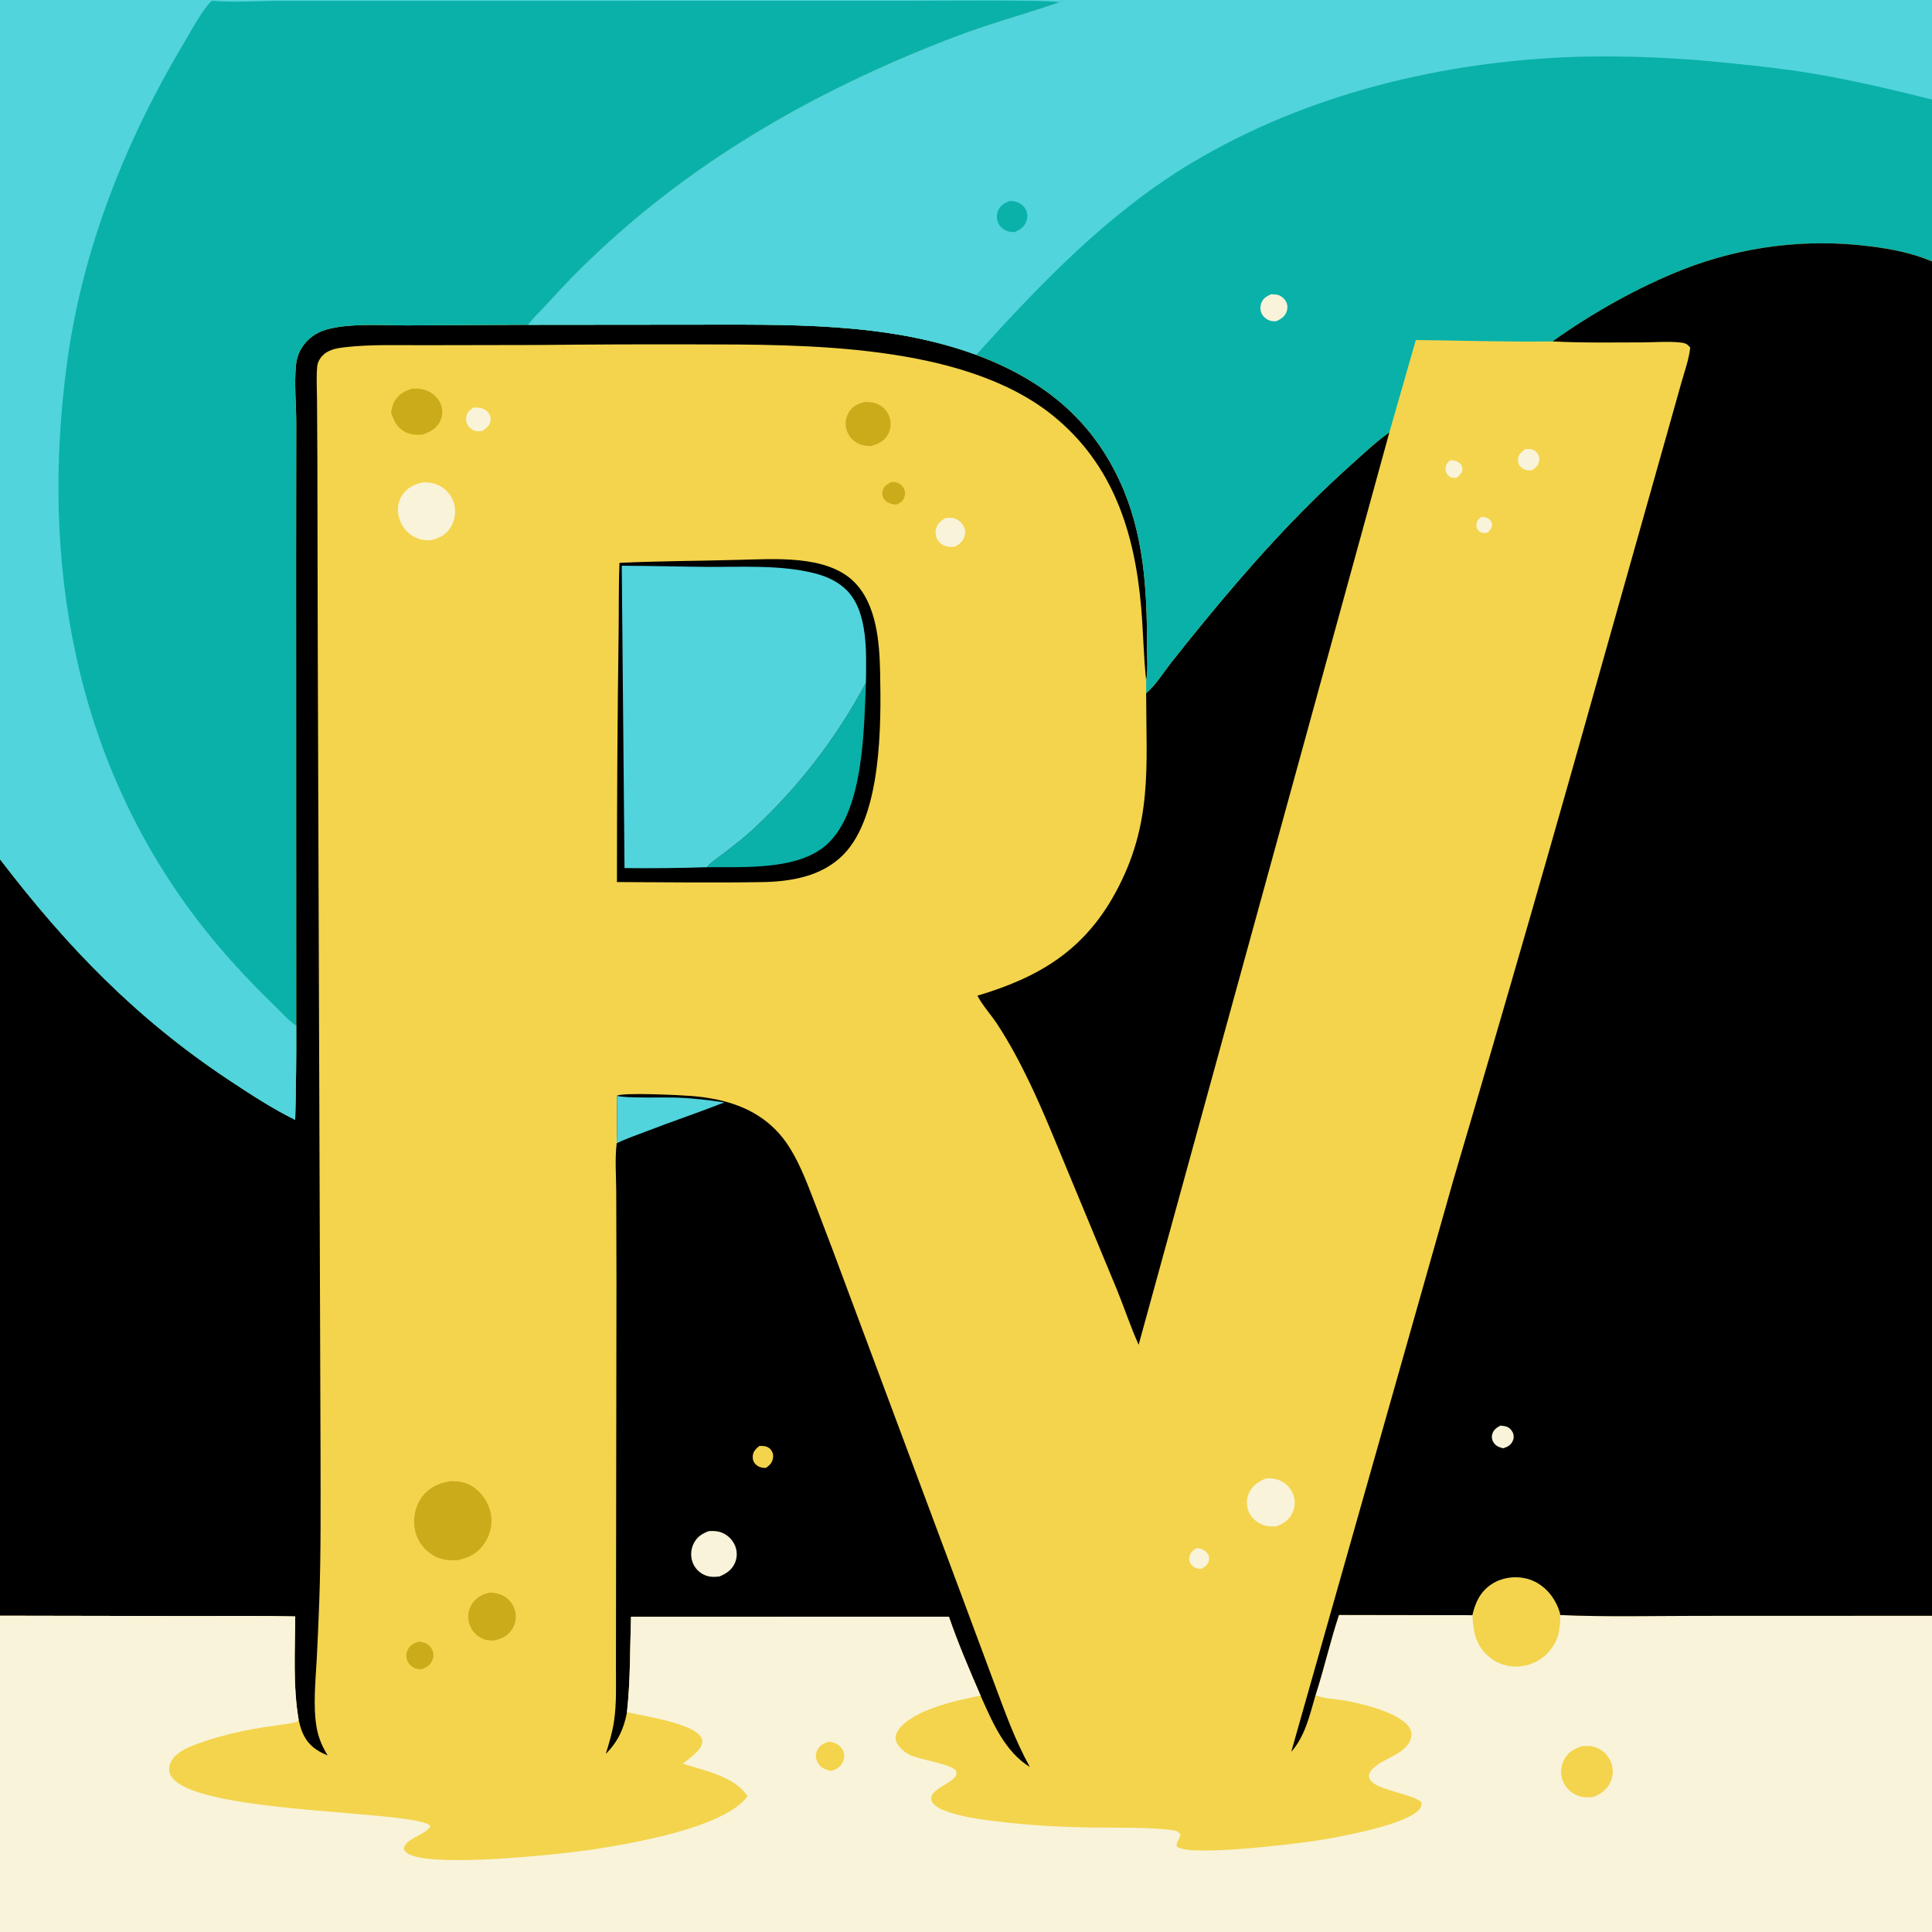 <?xml version="1.0" encoding="utf-8" ?>
<svg xmlns="http://www.w3.org/2000/svg" xmlns:xlink="http://www.w3.org/1999/xlink" width="1024" height="1024">
	<rect width="100%" height="100%" fill="#333333" stroke="none"/>
	<path fill="#F3D44C" d="M0 0L112.34 0L564.608 0L1024 0L1024 52.757L1024 138.601L1024 856.391L1024 1024L0 1024L0 856.353L0 455.395L0 0Z"/>
	<path fill="#F9F3D9" d="M785.084 273.959C786.779 274.063 788.548 274.265 789.763 275.602C790.578 276.499 790.915 277.487 790.754 278.703C790.531 280.398 789.386 281.342 788.198 282.438C786.726 282.62 785.409 282.598 784.153 281.686C783.07 280.899 782.532 279.861 782.497 278.525C782.439 276.329 783.576 275.281 785.084 273.959Z"/>
	<path fill="#F9F3D9" d="M768.475 243.961C770.495 243.972 772.268 244.118 773.809 245.587C774.704 246.44 775.185 247.583 775.094 248.823C774.942 250.892 773.539 251.957 772.087 253.196C770.367 253.41 769.138 253.362 767.734 252.13C766.656 251.184 766.221 250.061 766.169 248.66C766.089 246.474 767.033 245.419 768.475 243.961Z"/>
	<path fill="#F9F3D9" d="M634.457 820.43C636.661 820.902 638.716 821.483 640.054 823.445C640.823 824.573 640.973 825.622 640.76 826.947C640.401 829.177 638.624 830.383 636.859 831.497C636.291 831.509 635.566 831.565 634.999 831.439C633.439 831.09 631.975 830.224 631.103 828.854C630.269 827.543 630.125 825.975 630.555 824.501C631.174 822.381 632.669 821.485 634.457 820.43Z"/>
	<path fill="#F9F3D9" d="M808.407 238.053C809.349 238.005 810.335 237.933 811.274 238.031C812.774 238.189 814.188 239.224 814.997 240.459C815.803 241.689 816.066 243.054 815.765 244.494C815.26 246.909 813.837 248.108 811.814 249.33C811.391 249.343 810.967 249.365 810.545 249.345C808.715 249.257 806.777 248.544 805.612 247.074C804.602 245.8 804.415 244.344 804.669 242.78C805.027 240.57 806.711 239.276 808.407 238.053Z"/>
	<path fill="#CBAB1A" d="M472.163 255.487C473.378 255.447 474.649 255.468 475.799 255.915Q476.083 256.028 476.354 256.168Q476.625 256.308 476.881 256.474Q477.138 256.64 477.377 256.829Q477.616 257.019 477.835 257.231Q478.055 257.443 478.253 257.675Q478.451 257.908 478.626 258.158Q478.8 258.408 478.95 258.675Q479.099 258.941 479.222 259.22C479.851 260.666 479.836 262.277 479.247 263.726C478.392 265.827 476.973 266.552 475.03 267.467C472.679 267.265 470.159 266.705 468.674 264.659C467.742 263.373 467.424 262.045 467.73 260.478C468.254 257.793 470.011 256.874 472.163 255.487Z"/>
	<path fill="#F9F3D9" d="M250.823 216.073C251.918 216.013 253.018 215.944 254.11 216.095C256.035 216.359 257.884 217.441 259.03 219.019C259.97 220.313 260.296 221.862 259.921 223.433C259.342 225.854 257.644 227.097 255.664 228.393C254.546 228.529 253.416 228.623 252.292 228.483C250.695 228.284 249.247 227.155 248.307 225.882C247.159 224.327 246.793 222.51 247.213 220.631C247.716 218.381 248.952 217.277 250.823 216.073Z"/>
	<path fill="#CBAB1A" d="M221.994 870.072C222.988 870.231 224.026 870.376 224.987 870.681C226.728 871.233 228.343 872.86 229.097 874.494Q229.24 874.81 229.349 875.138Q229.459 875.466 229.535 875.804Q229.611 876.142 229.653 876.485Q229.694 876.829 229.701 877.175Q229.707 877.521 229.678 877.867Q229.649 878.212 229.586 878.552Q229.522 878.892 229.425 879.224Q229.327 879.557 229.196 879.877C228.087 882.624 226.146 883.671 223.54 884.78C222.103 884.69 220.579 884.617 219.286 883.919Q218.954 883.741 218.642 883.53Q218.33 883.32 218.04 883.079Q217.751 882.839 217.486 882.571Q217.222 882.303 216.986 882.01Q216.749 881.717 216.543 881.402Q216.337 881.086 216.164 880.752Q215.99 880.418 215.851 880.069Q215.711 879.719 215.607 879.357Q215.512 879.012 215.452 878.659Q215.393 878.306 215.37 877.949Q215.348 877.592 215.362 877.234Q215.377 876.877 215.428 876.523Q215.479 876.169 215.566 875.822Q215.654 875.475 215.777 875.138Q215.899 874.802 216.056 874.481Q216.213 874.159 216.402 873.855C217.665 871.794 219.743 870.712 221.994 870.072Z"/>
	<path fill="#F9F3D9" d="M501.006 274.571C502.296 274.457 503.641 274.311 504.929 274.53C507.153 274.908 509.331 276.501 510.5 278.409C511.55 280.121 511.814 282.091 511.299 284.03C510.575 286.757 508.57 288.408 506.23 289.76C505.168 289.889 504.199 289.916 503.13 289.808C500.809 289.573 498.787 288.666 497.344 286.768C495.969 284.96 495.594 282.734 496.072 280.535C496.714 277.582 498.546 276.089 501.006 274.571Z"/>
	<path fill="#CBAB1A" d="M458.419 213.073C460.925 212.937 463.328 213.285 465.606 214.394Q466.133 214.648 466.63 214.954Q467.128 215.26 467.591 215.616Q468.055 215.972 468.479 216.374Q468.904 216.775 469.285 217.219Q469.665 217.662 469.999 218.142Q470.332 218.622 470.614 219.133Q470.896 219.645 471.124 220.183Q471.352 220.721 471.524 221.28Q471.696 221.824 471.813 222.382Q471.931 222.94 471.992 223.507Q472.054 224.073 472.06 224.644Q472.065 225.214 472.015 225.782Q471.964 226.35 471.858 226.91Q471.752 227.47 471.591 228.017Q471.43 228.564 471.215 229.093Q471.001 229.621 470.736 230.126C468.707 233.9 465.613 235.217 461.698 236.409C459.14 236.431 456.976 236.167 454.668 234.989Q454.112 234.71 453.589 234.373Q453.066 234.036 452.582 233.645Q452.098 233.255 451.658 232.815Q451.218 232.375 450.827 231.891Q450.436 231.407 450.098 230.884Q449.761 230.362 449.481 229.806Q449.201 229.25 448.982 228.668Q448.762 228.086 448.606 227.484Q448.455 226.907 448.363 226.318Q448.272 225.728 448.241 225.132Q448.211 224.537 448.242 223.941Q448.273 223.345 448.364 222.756Q448.456 222.167 448.608 221.59Q448.759 221.013 448.969 220.455Q449.179 219.896 449.445 219.363Q449.712 218.829 450.031 218.325C452.04 215.204 454.906 213.841 458.419 213.073Z"/>
	<path fill="#CBAB1A" d="M259.99 844.081C262.464 844.335 264.675 844.632 266.88 845.854Q267.447 846.163 267.978 846.53Q268.509 846.896 269 847.316Q269.491 847.735 269.935 848.204Q270.379 848.672 270.773 849.183Q271.167 849.695 271.505 850.245Q271.843 850.795 272.123 851.377Q272.402 851.959 272.62 852.566Q272.837 853.174 272.991 853.801Q273.149 854.414 273.243 855.039Q273.337 855.665 273.368 856.297Q273.398 856.929 273.364 857.56Q273.329 858.192 273.231 858.817Q273.132 859.442 272.971 860.053Q272.809 860.665 272.586 861.257Q272.363 861.849 272.081 862.415Q271.799 862.981 271.461 863.516C269.074 867.237 265.869 868.54 261.721 869.523C259.02 869.617 256.745 869.243 254.401 867.825Q253.845 867.495 253.325 867.11Q252.805 866.725 252.326 866.289Q251.848 865.853 251.417 865.371Q250.985 864.889 250.605 864.366Q250.224 863.843 249.899 863.283Q249.574 862.724 249.307 862.135Q249.04 861.545 248.835 860.932Q248.629 860.318 248.487 859.687Q248.343 859.062 248.264 858.426Q248.185 857.79 248.172 857.15Q248.158 856.509 248.211 855.87Q248.264 855.231 248.382 854.602Q248.501 853.972 248.683 853.357Q248.866 852.743 249.111 852.151Q249.356 851.558 249.66 850.994Q249.965 850.43 250.326 849.901C252.701 846.398 255.95 844.875 259.99 844.081Z"/>
	<path fill="#F9F3D9" d="M671.202 783.54C673.743 783.467 675.916 783.608 678.275 784.639Q678.884 784.899 679.464 785.218Q680.043 785.537 680.589 785.913Q681.134 786.288 681.638 786.716Q682.143 787.144 682.603 787.62Q683.063 788.097 683.473 788.616Q683.883 789.136 684.239 789.694Q684.595 790.252 684.893 790.843Q685.192 791.434 685.43 792.051Q685.658 792.66 685.823 793.29Q685.987 793.919 686.086 794.562Q686.185 795.205 686.217 795.855Q686.25 796.505 686.215 797.155Q686.18 797.804 686.079 798.447Q685.978 799.09 685.811 799.719Q685.645 800.348 685.414 800.956Q685.184 801.564 684.892 802.146C683.113 805.709 680.142 807.736 676.47 809.001C673.991 809.09 671.696 809.127 669.343 808.22C666.039 806.947 663.25 804.509 661.838 801.227Q661.59 800.637 661.404 800.025Q661.218 799.413 661.096 798.785Q660.974 798.157 660.919 797.52Q660.863 796.882 660.873 796.242Q660.884 795.603 660.96 794.968Q661.037 794.332 661.179 793.709Q661.321 793.085 661.527 792.479Q661.733 791.873 662 791.292C663.878 787.164 667.11 785.102 671.202 783.54Z"/>
	<path fill="#CBAB1A" d="M218.367 206.03C221.516 205.911 224.183 206.009 227.071 207.401C230.194 208.907 232.72 211.477 233.839 214.794Q234.019 215.329 234.144 215.88Q234.269 216.43 234.337 216.991Q234.405 217.551 234.417 218.116Q234.428 218.68 234.382 219.243Q234.336 219.806 234.233 220.361Q234.131 220.916 233.972 221.458Q233.814 222 233.602 222.523Q233.389 223.046 233.125 223.545C231.166 227.299 227.719 229.057 223.88 230.357C220.606 230.574 217.512 230.42 214.551 228.857C210.29 226.608 208.596 222.762 207.245 218.414C207.615 216.694 208.027 214.919 208.786 213.323C210.762 209.166 214.153 207.354 218.367 206.03Z"/>
	<path fill="#F9F3D9" d="M224.413 255.596C227.665 255.676 230.732 256.103 233.579 257.789Q234.265 258.189 234.906 258.658Q235.547 259.126 236.137 259.658Q236.727 260.189 237.259 260.779Q237.791 261.368 238.26 262.009Q238.729 262.65 239.13 263.336Q239.53 264.021 239.858 264.744Q240.187 265.467 240.439 266.22Q240.691 266.973 240.865 267.748Q241.036 268.533 241.126 269.332Q241.216 270.13 241.225 270.933Q241.234 271.737 241.161 272.537Q241.089 273.337 240.936 274.126Q240.782 274.915 240.55 275.684Q240.317 276.453 240.008 277.194Q239.699 277.936 239.316 278.643Q238.933 279.349 238.481 280.013C235.97 283.712 232.426 285.466 228.161 286.34C224.85 286.395 222.033 286.003 219.115 284.334Q218.41 283.925 217.749 283.449Q217.087 282.972 216.477 282.433Q215.866 281.893 215.312 281.295Q214.758 280.697 214.266 280.048Q213.774 279.398 213.348 278.702Q212.923 278.007 212.569 277.273Q212.215 276.539 211.936 275.773Q211.656 275.008 211.454 274.218C210.424 270.337 210.85 266.123 212.993 262.687C215.651 258.423 219.69 256.639 224.413 255.596Z"/>
	<path fill="#CBAB1A" d="M238.308 785.091C242.601 784.9 246.237 785.388 250.001 787.614C254.958 790.546 258.647 795.87 259.966 801.444C261.285 807.013 260.075 812.911 256.983 817.69C253.387 823.249 248.423 825.759 242.13 826.994C237.486 827.099 233.541 826.702 229.433 824.256Q228.981 823.984 228.543 823.689Q228.106 823.394 227.684 823.077Q227.262 822.76 226.858 822.421Q226.453 822.083 226.066 821.724Q225.679 821.366 225.311 820.988Q224.943 820.61 224.594 820.213Q224.246 819.817 223.919 819.403Q223.592 818.989 223.286 818.559Q222.98 818.128 222.697 817.683Q222.414 817.238 222.154 816.779Q221.895 816.319 221.659 815.848Q221.423 815.376 221.211 814.892Q221 814.409 220.814 813.915Q220.628 813.421 220.467 812.919Q220.306 812.416 220.172 811.906Q220.037 811.396 219.929 810.879C218.733 805.262 219.948 798.902 223.155 794.135C226.751 788.79 232.125 786.179 238.308 785.091Z"/>
	<path d="M391.786 296.724C410.475 296.303 437.741 294.092 452.28 308.018C464.723 319.935 466.175 340.613 466.495 356.843C467.035 384.263 467.301 432.254 447.086 452.904C435.701 464.535 419.231 467.32 403.625 467.532C378.103 467.958 352.526 467.594 326.999 467.509Q326.982 402.737 327.845 337.974C328.076 324.77 327.792 311.533 328.342 298.339C349.441 297.304 370.661 297.34 391.786 296.724Z"/>
	<path fill="#0AB1A9" d="M374.624 459.645C377.196 456.654 381.051 454.275 384.177 451.864C389.47 447.783 394.731 443.65 399.642 439.112Q404.114 434.945 408.411 430.596Q412.707 426.248 416.819 421.725Q420.932 417.202 424.853 412.513Q428.775 407.824 432.499 402.977Q436.224 398.129 439.744 393.132Q443.264 388.134 446.575 382.996Q449.886 377.857 452.981 372.585Q456.076 367.314 458.95 361.919C457.9 386.816 457.823 429.599 438.436 447.415C423.17 461.444 394.201 459.425 374.624 459.645Z"/>
	<path fill="#51D4DC" d="M329.549 299.857L330.96 299.861C345.463 299.903 359.959 300.349 374.462 300.456C393.065 300.593 413.704 299.251 431.85 303.873C438.222 305.496 444.505 308.36 449.11 313.172C460.321 324.887 459.122 346.88 458.95 361.919Q456.076 367.314 452.981 372.585Q449.886 377.857 446.575 382.996Q443.264 388.135 439.744 393.132Q436.224 398.129 432.499 402.977Q428.775 407.824 424.853 412.513Q420.932 417.202 416.819 421.725Q412.707 426.248 408.411 430.596Q404.114 434.945 399.642 439.112C394.731 443.65 389.47 447.783 384.177 451.864C381.051 454.275 377.196 456.654 374.624 459.645Q352.821 460.356 331.008 460.109L329.549 299.857Z"/>
	<path d="M607.478 367.411C612.471 363.209 616.546 356.56 620.584 351.393Q629.124 340.547 637.885 329.88C661.988 300.458 687.126 272.302 715.487 246.887C722.243 240.833 729.016 234.348 736.41 229.099L603.51 712.735C599.195 703.215 595.935 693.176 591.974 683.495L565.696 620.15C559.291 604.792 553.092 589.251 545.911 574.238C540.761 563.47 535.181 552.92 528.635 542.927C525.334 537.888 520.81 533.006 518.048 527.726C550.59 518.05 574.519 503.873 591.279 473.027C611.02 436.692 607.541 406.38 607.478 367.411Z"/>
	<path d="M326.957 580.79C329.929 578.88 361.479 580.47 366.584 580.901Q373.559 581.455 380.407 582.887C396.422 586.333 409.495 593.998 418.361 608.011C424.575 617.834 428.595 629.29 432.809 640.092Q441.331 662.234 449.538 684.494L509.101 844.122L527.077 892.456C532.719 907.528 537.989 922.389 545.828 936.515C532.465 928.394 525.837 912.378 519.714 898.7C513.803 884.952 507.766 871.048 502.934 856.881L334.458 856.911C333.875 873.665 334.156 890.862 332.309 907.52C330.682 916.417 327.415 923.199 321.066 929.632C322.875 923.859 324.637 917.96 325.499 911.96C326.832 902.69 326.451 893.094 326.468 883.75L326.519 842.624L326.743 679.471L326.623 631.734C326.583 623.337 325.841 614.266 326.854 605.958C327.14 597.58 326.986 589.173 326.957 580.79Z"/>
	<path fill="#F3D44C" d="M402.421 766.396Q402.944 766.371 403.467 766.366C405.336 766.357 407.239 766.765 408.493 768.288C409.518 769.534 409.956 770.889 409.755 772.503C409.422 775.181 408.063 776.488 405.981 778.034C403.898 778.053 402.133 777.662 400.589 776.199C399.421 775.091 398.88 773.567 398.962 771.969C399.096 769.342 400.526 768.023 402.421 766.396Z"/>
	<path fill="#F9F3D9" d="M375.686 811.522C377.719 811.416 379.777 811.404 381.739 812.026Q382.349 812.223 382.936 812.48Q383.523 812.737 384.082 813.051Q384.641 813.366 385.165 813.735Q385.689 814.104 386.174 814.523Q386.658 814.943 387.099 815.409Q387.539 815.875 387.93 816.382Q388.322 816.89 388.66 817.434Q388.999 817.979 389.281 818.554Q389.553 819.108 389.766 819.687Q389.979 820.266 390.13 820.865Q390.281 821.463 390.368 822.074Q390.456 822.685 390.479 823.302Q390.502 823.918 390.46 824.534Q390.419 825.15 390.313 825.758Q390.207 826.366 390.039 826.96Q389.87 827.553 389.64 828.126C388.072 831.97 385.033 834.059 381.314 835.549C378.556 835.914 375.985 835.924 373.393 834.769Q372.848 834.529 372.33 834.235Q371.811 833.941 371.326 833.596Q370.84 833.251 370.391 832.859Q369.943 832.467 369.536 832.031Q369.129 831.596 368.768 831.122Q368.408 830.648 368.097 830.14Q367.786 829.631 367.528 829.094Q367.27 828.557 367.067 827.997C365.905 824.85 366.151 821.186 367.619 818.182C369.369 814.598 372.053 812.858 375.686 811.522Z"/>
	<path fill="#51D4DC" d="M326.957 580.79C331.183 582.204 353.108 581.485 359.542 581.777C367.744 582.149 375.791 583.06 383.905 584.314C370.21 589.678 356.264 594.356 342.545 599.654C337.35 601.661 331.847 603.504 326.854 605.958C327.14 597.58 326.986 589.173 326.957 580.79Z"/>
	<path d="M279.859 172.16L366.416 172.08C416.727 172.139 469.471 170.493 517.425 188.076C552.144 201.137 578.062 221.29 593.793 255.678C606.186 282.769 607.98 312.288 607.927 341.616C607.916 347.717 608.545 354.766 607.506 360.751C606.104 347.903 605.957 334.833 604.845 321.939C601.433 282.362 590.02 245.975 557.861 220.113C510.457 181.992 426.522 182.607 368.709 182.532Q327.27 182.41 285.833 182.846L224.084 182.962C210.459 182.985 196.475 182.494 182.921 184.021C178.098 184.564 173.172 185.419 170.051 189.541C169.023 190.898 168.281 192.481 168.123 194.189C167.598 199.876 167.984 205.859 168.021 211.579L168.206 242.832L168.406 340.218L169.886 770.329C169.903 796.32 170.143 822.361 169.234 848.34Q168.685 863.792 167.883 879.234C167.255 890.878 165.86 903.862 167.769 915.363C168.671 920.792 170.771 925.734 173.655 930.398C167.289 927.869 162.928 924.49 160.202 918.007C159.353 915.987 158.814 913.753 158.306 911.623C155.23 893.74 156.385 874.8 156.485 856.73C137.888 856.332 119.246 856.554 100.644 856.538L0 856.353L0 455.395C35.628 501.986 72.386 539.99 121.571 572.577C132.733 579.972 144.414 587.634 156.452 593.516Q157.125 568.543 156.996 543.562L156.933 296.519L157.016 224.321C157.014 214.146 155.853 203.237 156.913 193.163C157.432 188.236 159.476 184.089 162.936 180.541C166.465 176.922 170.941 174.987 175.829 173.962C188.325 171.342 203.021 172.505 215.793 172.469L279.859 172.16Z"/>
	<path fill="#F9F3D9" d="M780.409 856.081C781.908 849.346 784.643 843.527 790.62 839.629C795.868 836.208 802.575 835.192 808.656 836.579C814.903 838.004 820.26 842.206 823.556 847.652C825.112 850.223 826.447 853.04 826.999 856.006C851.318 857.073 875.868 856.445 900.212 856.436L1024 856.391L1024 1024L0 1024L0 856.353L100.644 856.538C119.246 856.554 137.888 856.332 156.485 856.73C156.385 874.8 155.23 893.74 158.306 911.623C157.642 912.572 157.132 912.703 156.037 912.948C150.207 914.247 144.04 914.791 138.133 915.754Q130.148 917.004 122.302 918.943Q114.455 920.882 106.807 923.495C102.535 924.995 97.877 926.657 94.276 929.488C91.893 931.362 89.996 933.942 89.673 937.033C87.055 962.096 220.36 958.748 228.143 967.776C227.191 970.62 220.608 973.232 218.023 974.999C216.223 976.229 214.49 977.429 214.036 979.692C214.492 980.919 214.633 981.292 215.723 982.102C227.131 990.576 299.703 982.583 316.159 979.962C335.573 976.87 384.087 968.691 396.173 952.067C389.49 941.549 373.197 938.435 361.93 934.797C364.973 932.319 370.832 928.318 371.986 924.442C372.394 923.074 372.279 922.12 371.614 920.862C367.679 913.42 340.84 909.435 332.309 907.52C334.156 890.862 333.875 873.665 334.458 856.911L502.934 856.881C507.766 871.048 513.803 884.952 519.714 898.7C507.492 901.138 483.462 906.206 476.092 917.045C475.026 918.614 474.382 920.376 474.82 922.285C475.525 925.365 478.954 928.397 481.609 929.855C486.935 932.781 505.225 934.896 506.856 938.899C507.14 939.595 507.004 940.357 506.69 941.032C504.601 945.524 491.822 948.531 493.784 954.362C494.798 957.378 499.209 959.16 501.932 960.131C510.459 963.172 519.863 964.33 528.822 965.433C545.469 967.481 562.059 968.37 578.821 968.608C592.391 968.8 606.433 968.376 619.921 969.803C621.971 970.02 624.403 970.344 625.624 972.176C625.734 973.893 622.676 977.705 623.92 978.785C630.288 984.309 688.878 977.045 698.78 975.424C710.165 973.561 746.346 967.098 752.617 958.599C753.446 957.476 753.519 956.54 753.249 955.223C748.628 950.236 725.188 948.676 725.579 941.155C725.708 938.67 728.463 936.497 730.321 935.204C736.105 931.179 746.673 928.39 748.004 920.439C748.332 918.475 747.772 916.659 746.592 915.082C740.836 907.393 721.281 902.774 712.299 901.265C707.444 900.449 701.749 900.429 697.263 898.438C701.824 884.409 705.016 869.953 709.676 855.961L780.409 856.081Z"/>
	<path fill="#F3D44C" d="M439.341 923.114C440.585 923.282 441.858 923.574 442.999 924.114C444.82 924.976 446.335 926.491 447.028 928.395C447.706 930.258 447.53 932.203 446.651 933.972C445.364 936.563 443.29 937.729 440.661 938.648C439.453 938.386 438.248 938.084 437.109 937.593C435.028 936.697 433.503 934.906 432.803 932.769C432.184 930.878 432.334 928.967 433.349 927.239C434.698 924.94 436.86 923.81 439.341 923.114Z"/>
	<path fill="#F3D44C" d="M838.238 925.576C840.534 925.366 842.919 925.245 845.15 925.933Q845.827 926.143 846.479 926.422Q847.132 926.702 847.751 927.047Q848.371 927.391 848.952 927.798Q849.533 928.206 850.068 928.67Q850.604 929.135 851.089 929.653Q851.574 930.171 852.003 930.736Q852.432 931.301 852.8 931.907Q853.168 932.513 853.472 933.154Q853.776 933.787 854.013 934.449Q854.249 935.111 854.415 935.793Q854.581 936.476 854.674 937.173Q854.768 937.869 854.788 938.571Q854.808 939.274 854.754 939.974Q854.701 940.675 854.574 941.366Q854.447 942.057 854.249 942.731Q854.051 943.405 853.783 944.055C851.987 948.402 848.648 950.74 844.431 952.453C841.64 952.724 839.196 952.804 836.527 951.81C832.928 950.469 829.905 947.752 828.425 944.181Q828.157 943.53 827.958 942.855Q827.759 942.18 827.631 941.488Q827.503 940.796 827.447 940.095Q827.392 939.393 827.409 938.69Q827.426 937.986 827.516 937.288Q827.606 936.59 827.768 935.906Q827.93 935.221 828.162 934.556Q828.394 933.892 828.693 933.255C830.676 929.009 833.967 927.031 838.238 925.576Z"/>
	<path fill="#F3D44C" d="M780.409 856.081C781.908 849.346 784.643 843.527 790.62 839.629C795.868 836.208 802.575 835.192 808.656 836.579C814.903 838.004 820.26 842.206 823.556 847.652C825.112 850.223 826.447 853.04 826.999 856.006C826.891 863.476 826.22 869.299 821.072 875.23Q820.693 875.675 820.292 876.1Q819.891 876.525 819.468 876.928Q819.046 877.332 818.604 877.714Q818.161 878.096 817.7 878.455Q817.239 878.813 816.76 879.148Q816.281 879.483 815.786 879.793Q815.29 880.103 814.78 880.387Q814.269 880.671 813.745 880.929Q813.22 881.187 812.683 881.418Q812.146 881.648 811.599 881.851Q811.051 882.054 810.493 882.229Q809.935 882.404 809.37 882.55Q808.804 882.696 808.231 882.814Q807.659 882.931 807.081 883.018Q806.503 883.106 805.922 883.164Q805.341 883.222 804.757 883.251Q804.21 883.286 803.661 883.293Q803.113 883.301 802.565 883.281Q802.016 883.261 801.47 883.214Q800.924 883.168 800.38 883.094Q799.837 883.02 799.297 882.919Q798.758 882.818 798.225 882.69Q797.692 882.562 797.165 882.408Q796.639 882.254 796.121 882.074Q795.602 881.894 795.094 881.689Q794.585 881.483 794.088 881.253Q793.59 881.022 793.104 880.767Q792.619 880.512 792.147 880.233Q791.674 879.954 791.216 879.652Q790.759 879.35 790.316 879.026Q789.874 878.702 789.448 878.356Q789.023 878.01 788.615 877.643C781.929 871.586 780.894 864.564 780.409 856.081Z"/>
	<path fill="#0AB1A9" d="M0 0L112.34 0L564.608 0C563.633 0.433 562.666 0.923 561.644 1.228C542.631 7.711 523.33 12.92 504.534 20.163C431.08 48.469 364.091 86.75 307.886 142.336C301.388 148.763 295.216 155.44 289.013 162.147C285.985 165.422 282.614 168.668 279.859 172.16L215.793 172.469C203.021 172.505 188.325 171.342 175.829 173.962C170.941 174.987 166.465 176.922 162.936 180.541C159.476 184.089 157.432 188.236 156.913 193.163C155.853 203.237 157.014 214.146 157.016 224.321L156.933 296.519L156.996 543.562Q157.125 568.543 156.452 593.516C144.414 587.634 132.733 579.972 121.571 572.577C72.386 539.99 35.628 501.986 0 455.395L0 0Z"/>
	<path fill="#51D4DC" d="M112.34 0L564.608 0C563.633 0.433 562.666 0.923 561.644 1.228C557.045 -0.238 491.957 0.417 482.477 0.403L228.921 0.439L150.013 0.425C137.666 0.434 124.637 1.451 112.358 0.427L112.34 0Z"/>
	<path fill="#51D4DC" d="M0 0L112.34 0L112.358 0.427C108.061 3.699 100.184 18.259 97.111 23.415C66.321 75.064 43.71 132.105 35.581 191.964C21.308 297.068 39.159 401.72 104.448 487.385C117.235 504.163 131.415 519.437 146.574 534.084C149.773 537.175 153.232 541.221 156.996 543.562Q157.125 568.543 156.452 593.516C144.414 587.634 132.733 579.972 121.571 572.577C72.386 539.99 35.628 501.986 0 455.395L0 0Z"/>
	<path fill="#0AB1A9" d="M564.608 0L1024 0L1024 52.757L1024 138.601C1013.74 134.133 1002.04 131.895 990.954 130.55Q987.831 130.155 984.697 129.857Q981.563 129.559 978.422 129.359Q975.28 129.159 972.134 129.058Q968.988 128.956 965.84 128.953Q962.692 128.949 959.546 129.044Q956.399 129.139 953.257 129.332Q950.115 129.525 946.981 129.816Q943.847 130.107 940.723 130.495Q937.599 130.884 934.489 131.37Q931.379 131.856 928.285 132.439Q925.192 133.022 922.118 133.701Q919.044 134.38 915.993 135.154Q912.942 135.929 909.916 136.799Q906.891 137.668 903.894 138.632Q900.897 139.595 897.932 140.652Q894.967 141.708 892.036 142.857C868.193 152.251 843.712 166.067 822.861 180.958C798.766 181.332 774.518 180.459 750.415 180.23L736.41 229.099C729.016 234.348 722.243 240.833 715.487 246.887C687.126 272.302 661.988 300.458 637.885 329.88Q629.124 340.547 620.584 351.393C616.546 356.56 612.471 363.209 607.478 367.411L607.506 360.751C608.545 354.766 607.916 347.717 607.927 341.616C607.98 312.288 606.186 282.769 593.793 255.678C578.062 221.29 552.144 201.137 517.425 188.076C469.471 170.493 416.727 172.139 366.416 172.08L279.859 172.16C282.614 168.668 285.985 165.422 289.013 162.147C295.216 155.44 301.388 148.763 307.886 142.336C364.091 86.75 431.08 48.469 504.534 20.163C523.33 12.92 542.631 7.711 561.644 1.228C562.666 0.923 563.633 0.433 564.608 0Z"/>
	<path fill="#F9F3D9" d="M673.582 155.978C674.685 155.989 675.862 155.972 676.942 156.22C678.814 156.649 680.652 158.08 681.571 159.756C682.49 161.433 682.551 163.406 681.918 165.192C680.966 167.878 678.941 169.058 676.508 170.258C675.468 170.277 674.392 170.303 673.385 170.009C671.511 169.461 669.762 168.174 668.839 166.435C667.91 164.683 667.826 162.544 668.498 160.689C669.426 158.126 671.242 157.109 673.582 155.978Z"/>
	<path fill="#51D4DC" d="M564.608 0L1024 0L1024 52.757C1002.93 47.459 981.964 42.53 960.507 38.938C946.06 36.52 931.45 34.939 916.878 33.475Q897.06 31.34 877.145 30.483Q857.23 29.627 837.302 30.054C766.027 32.144 693.136 49.508 631.655 86.323C587.537 112.741 551.619 150.23 517.425 188.076C469.471 170.493 416.727 172.139 366.416 172.08L279.859 172.16C282.614 168.668 285.985 165.422 289.013 162.147C295.216 155.44 301.388 148.763 307.886 142.336C364.091 86.75 431.08 48.469 504.534 20.163C523.33 12.92 542.631 7.711 561.644 1.228C562.666 0.923 563.633 0.433 564.608 0Z"/>
	<path fill="#0AB1A9" d="M535.109 106.518C536.13 106.548 537.152 106.594 538.145 106.854C540.369 107.438 542.388 108.735 543.527 110.775Q543.729 111.139 543.892 111.523Q544.054 111.907 544.174 112.306Q544.294 112.705 544.37 113.114Q544.447 113.524 544.479 113.939Q544.511 114.355 544.498 114.771Q544.485 115.187 544.428 115.6Q544.371 116.013 544.269 116.417Q544.168 116.821 544.024 117.212C542.938 120.23 540.761 121.679 537.989 122.999C536.65 122.995 535.323 122.995 534.039 122.565Q533.639 122.433 533.255 122.261Q532.87 122.09 532.505 121.88Q532.14 121.671 531.797 121.426Q531.455 121.181 531.139 120.903Q530.823 120.625 530.536 120.316Q530.25 120.008 529.996 119.672Q529.742 119.336 529.523 118.976Q529.304 118.617 529.122 118.237Q528.94 117.845 528.8 117.436Q528.661 117.028 528.565 116.606Q528.47 116.185 528.42 115.756Q528.37 115.327 528.365 114.895Q528.361 114.463 528.403 114.033Q528.444 113.603 528.531 113.18Q528.618 112.756 528.749 112.345Q528.881 111.933 529.055 111.538C530.268 108.714 532.381 107.605 535.109 106.518Z"/>
	<path d="M822.861 180.958C843.712 166.067 868.193 152.251 892.036 142.857Q894.967 141.708 897.932 140.652Q900.897 139.595 903.894 138.632Q906.891 137.668 909.917 136.799Q912.942 135.929 915.993 135.154Q919.044 134.38 922.118 133.701Q925.192 133.022 928.285 132.439Q931.379 131.856 934.489 131.37Q937.599 130.884 940.723 130.495Q943.846 130.107 946.981 129.816Q950.115 129.525 953.257 129.332Q956.399 129.139 959.546 129.044Q962.692 128.949 965.84 128.953Q968.988 128.956 972.134 129.058Q975.28 129.159 978.422 129.359Q981.563 129.559 984.697 129.857Q987.831 130.155 990.954 130.55C1002.04 131.895 1013.74 134.133 1024 138.601L1024 856.391L900.212 856.436C875.868 856.445 851.318 857.073 826.999 856.006C826.447 853.04 825.112 850.223 823.556 847.652C820.26 842.206 814.903 838.004 808.656 836.579C802.575 835.192 795.868 836.208 790.62 839.629C784.643 843.527 781.908 849.346 780.409 856.081L709.676 855.961C705.016 869.953 701.824 884.409 697.263 898.438C694.244 908.792 691.771 920.222 684.394 928.487L770.268 625.602Q810.29 490.333 848.377 354.506L882.324 234.236L891.179 202.77C892.768 197.111 894.973 191.061 895.72 185.255C895.875 184.051 896.037 184.459 895.324 183.603C894.209 182.265 892.848 181.787 891.169 181.589C884.483 180.799 877.022 181.453 870.261 181.468C854.492 181.503 838.614 181.781 822.861 180.958Z"/>
	<path fill="#F9F3D9" d="M795.287 755.594C796.404 755.717 797.641 755.82 798.7 756.225C800.021 756.73 801.191 757.938 801.776 759.21C802.444 760.662 802.445 762.268 801.785 763.724C800.737 766.035 799.094 766.818 796.802 767.614C794.633 767.15 792.822 766.456 791.588 764.485Q791.432 764.241 791.303 763.982Q791.174 763.723 791.073 763.452Q790.973 763.181 790.901 762.901Q790.83 762.62 790.789 762.334Q790.747 762.048 790.737 761.759Q790.726 761.47 790.746 761.181Q790.766 760.892 790.817 760.608Q790.867 760.323 790.948 760.045C791.606 757.806 793.313 756.607 795.287 755.594Z"/>
</svg>
